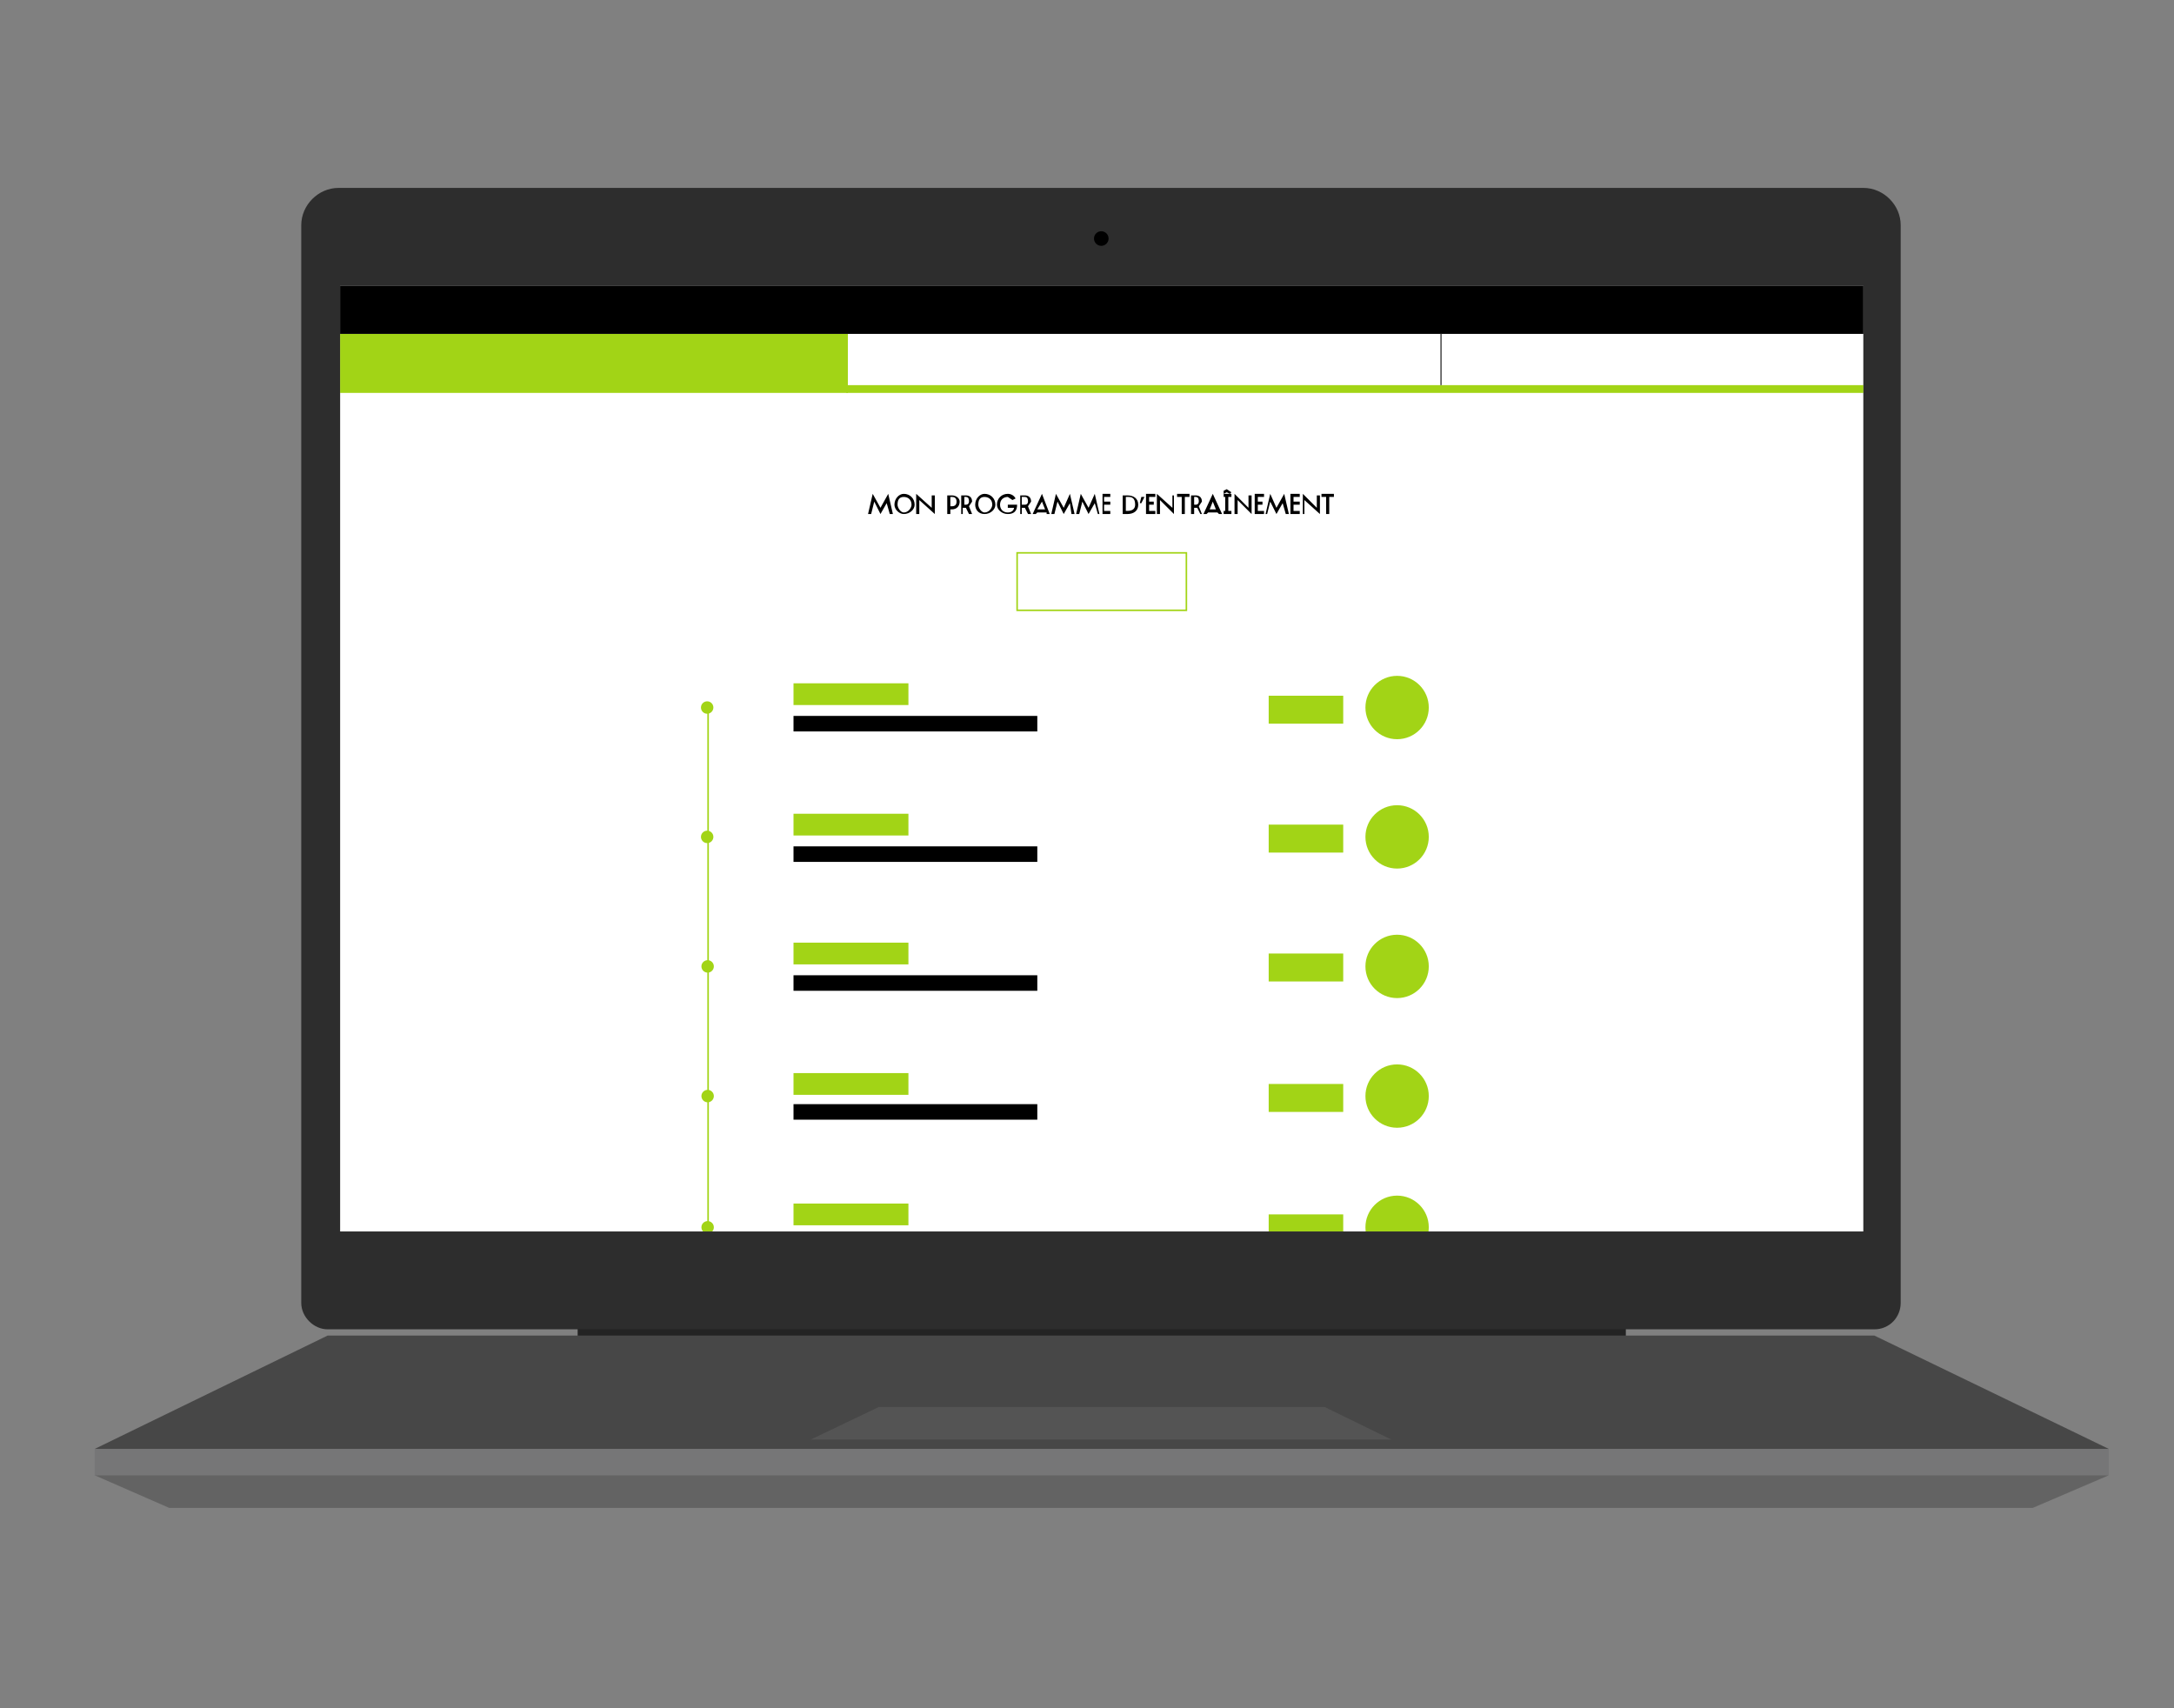 <svg xmlns="http://www.w3.org/2000/svg" xml:space="preserve" x="0" y="0" version="1.1" viewBox="300 0 1400 1100"><rect x="300" y="0" width="1400" height="1100" fill="#808080" stroke="none"/><style>.st1{fill:#a2d416}.st2{display:none}.st3{display:inline;fill:#a2d416}.st5{fill:none;stroke:#a2d416;stroke-miterlimit:10}@media (prefers-reduced-motion: no-preference){.st6{fill:#444}._svg_layout{animation:appear 3s cubic-bezier(.76,.05,.86,.06) 3s both}._svg_app,#_svg_screen{animation: scroll 30s cubic-bezier(.79,.14,.15,.86) alternate infinite 12s}._svg_app{animation-name: scroll}#_svg_screen{animation-name: rev-scroll}}@keyframes scroll{from,50%{transform:translateY(0)}80%,to{transform:translateY(-350px)}}@keyframes rev-scroll{from,50%{transform:translateY(0)}80%,to{transform:translateY(350px)}}@keyframes appear{from{opacity:0}to{opacity:1}}</style> <defs>  <clipPath id="_svg_screen"> <path d="M519 184h981v609H519z"></path> </clipPath> </defs> <path fill="#000" d="M519 184h981v609H519z"></path> <g class="_svg_layout"> <path fill="#fff" d="M519 184h981v609H519z"></path> <g clip-path="url(#_svg_screen)" class="_svg_app"> <path d="M519 215h327v38H519z" class="st1"></path> <path d="M519 184h981v31H519z"></path>  <path d="M845 248h655v5H845z" class="st1"></path> <path fill="none" stroke="#606060" stroke-miterlimit="10" d="M1228 215v33"></path> <path d="m871 324-4 7-4-8-2 8h-2l3-13 5 9 5-9 3 13h-2l-2-7zM889 325c0 3-3 6-7 6-3 0-6-3-6-6 0-4 3-7 6-7 4 0 7 3 7 7zm-2 0c0-3-2-5-5-5s-4 2-4 5c0 2 2 5 4 5 3 0 5-3 5-5zM900 327v-8h2v12l-10-9v9h-2v-13l10 9zM913 319c3 0 5 2 5 4 0 3-2 5-5 5h-1v3h-2v-12h3zm0 7c2 0 3-1 3-3s-1-3-3-3h-1v6h1zM924 331l-2-4h-2v4h-1v-12h3c2 0 4 1 4 4l-2 3 2 5h-2zm-2-6c2 0 2-2 2-2 0-1 0-3-2-3h-1v5h1zM941 325c0 3-3 6-7 6s-6-3-6-6c0-4 3-7 6-7 4 0 7 3 7 7zm-2 0c0-3-2-5-5-5s-4 2-4 5c0 2 2 5 4 5 3 0 5-3 5-5zM942 325c0-4 3-7 7-7 2 0 4 1 5 3l-2 1-3-2c-3 0-5 2-5 5s2 5 5 5 4-2 4-3h-4v-2h6c0 4-2 6-6 6s-7-3-7-6zM962 331l-2-4h-2v4h-1v-12h3c2 0 4 1 4 4l-2 3 2 5h-2zm-2-6c2 0 2-2 2-2 0-1 0-3-2-3h-2v5h2zM965 331l6-13 5 13h-2v-1h-6l-1 1h-2zm3-3h5l-2-5-3 5zM989 324l-4 7-4-8-2 8h-2l3-13 5 9 4-9 3 13h-2l-1-7zM1005 324l-4 7-4-8-2 8h-2l3-13 5 9 4-9 3 13h-1l-2-7zM1015 324v1h-4v4h4v2h-5v-13h5v2h-4v3h4zM1023 331v-12h3c4 0 7 2 7 6s-3 6-7 6h-3zm4-11h-2v9h1c4 0 5-2 5-4 0-3-1-5-4-5zM1037 320l-2 4h-1l1-4h2zM1043 324v1h-3v4h4v2h-6v-13h6v2h-4v3h3zM1055 327v-8h1v12l-9-9v9h-2v-13l10 9zM1066 320h-3v11h-2v-11h-3v-2h8v2zM1073 331l-2-4h-2v4h-2v-12h3c2 0 4 1 4 4l-2 3 2 5h-1zm-3-6c2 0 2-2 2-2 0-1 0-3-2-3h-1v5h1zM1075 331l6-13 6 13h-2l-1-1h-6l-1 1h-2zm4-3h4l-2-5-2 5zM1090 317l-2 1v-2l2-1 3 2-1 1-2-1zm-1 12v-9h-1v-2h5v2h-2v9h2v2h-5v-2h1zM1104 327v-8h2v12l-9-9v9h-2v-13l9 9zM1113 324v1h-3v4h4v2h-6v-13h6v2h-4v3h3zM1126 324l-4 7-4-8-2 8h-1l3-13 4 9 5-9 3 13h-2l-2-7zM1137 324v1h-4v4h4v2h-6v-13h6v2h-4v3h4zM1148 327v-8h2v12l-10-9v9h-1v-13l9 9zM1159 320h-3v11h-2v-11h-3v-2h8v2z"></path><path d="M955 356h109v37H955z" class="st5"></path> <path d="M756 456v719" class="st5"></path><circle cx="755.4" cy="455.6" r="4" class="st1"></circle><circle cx="755.4" cy="538.9" r="4" class="st1"></circle><circle cx="755.7" cy="622.3" r="4" class="st1"></circle><circle cx="755.7" cy="705.8" r="4" class="st1"></circle><circle cx="755.7" cy="790.3" r="4" class="st1"></circle><circle cx="755.7" cy="874.8" r="4" class="st1"></circle><circle cx="755.7" cy="959.3" r="4" class="st1"></circle><circle cx="755.7" cy="1043.9" r="4" class="st1"></circle><circle cx="755.7" cy="1128.4" r="4" class="st1"></circle><circle cx="1199.7" cy="455.6" r="20.4" class="st1"></circle><path d="M811 440h74v14h-74zM1117 448h48v18h-48z" class="st1"></path><path d="M811 461h157v10H811z" class="st6"></path><circle cx="1199.7" cy="538.9" r="20.4" class="st1"></circle><path d="M811 524h74v14h-74zM1117 531h48v18h-48z" class="st1"></path><path d="M811 545h157v10H811z" class="st6"></path><circle cx="1199.7" cy="622.3" r="20.4" class="st1"></circle><path d="M811 607h74v14h-74zM1117 614h48v18h-48z" class="st1"></path><path d="M811 628h157v10H811z" class="st6"></path><g><circle cx="1199.7" cy="705.8" r="20.4" class="st1"></circle><path d="M811 691h74v14h-74zM1117 698h48v18h-48z" class="st1"></path><path d="M811 711h157v10H811z" class="st6"></path></g><g><circle cx="1199.7" cy="790.3" r="20.4" class="st1"></circle><path d="M811 775h74v14h-74zM1117 782h48v18h-48z" class="st1"></path><path d="M811 796h157v10H811z" class="st6"></path></g><g><circle cx="1199.7" cy="874.8" r="20.4" class="st1"></circle><path d="M811 860h74v14h-74zM1117 867h48v18h-48z" class="st1"></path><path d="M811 880h157v10H811z" class="st6"></path></g><g><circle cx="1199.7" cy="959.3" r="20.4" class="st1"></circle><path d="M811 944h74v14h-74zM1117 951h48v18h-48z" class="st1"></path><path d="M811 965h157v10H811z" class="st6"></path></g><g><circle cx="1199.7" cy="1043.9" r="20.4" class="st1"></circle><path d="M811 1029h74v14h-74zM1117 1036h48v18h-48z" class="st1"></path><path d="M811 1050h157v10H811z" class="st6"></path></g><g><circle cx="1199.7" cy="1128.4" r="20.4" class="st1"></circle><path d="M811 1113h74v14h-74zM1117 1120h48v18h-48z" class="st1"></path><path d="M811 1134h157v10H811z" class="st6"></path> </g></g></g><path fill="#232323" d="M672 849h675v18H672z"></path><g><path fill="#2d2d2d" d="M1500 121H518c-13 0-24 11-24 24v694c0 9 8 17 17 17h996c10 0 17-8 17-17V145c0-13-11-24-24-24zm0 672H519V184h981v609z"></path><circle cx="1009.2" cy="153.6" r="4.7"></circle></g><g><path fill="#767677" d="M361 933h1297v17H361z"></path><path fill="#474747" d="M361 933h1297l-151-73H511z"></path><path fill="#545454" d="M822 927h374l-43-21H866z"></path><path fill="#636363" d="M409 971h1200l49-21H361z"></path></g></svg>